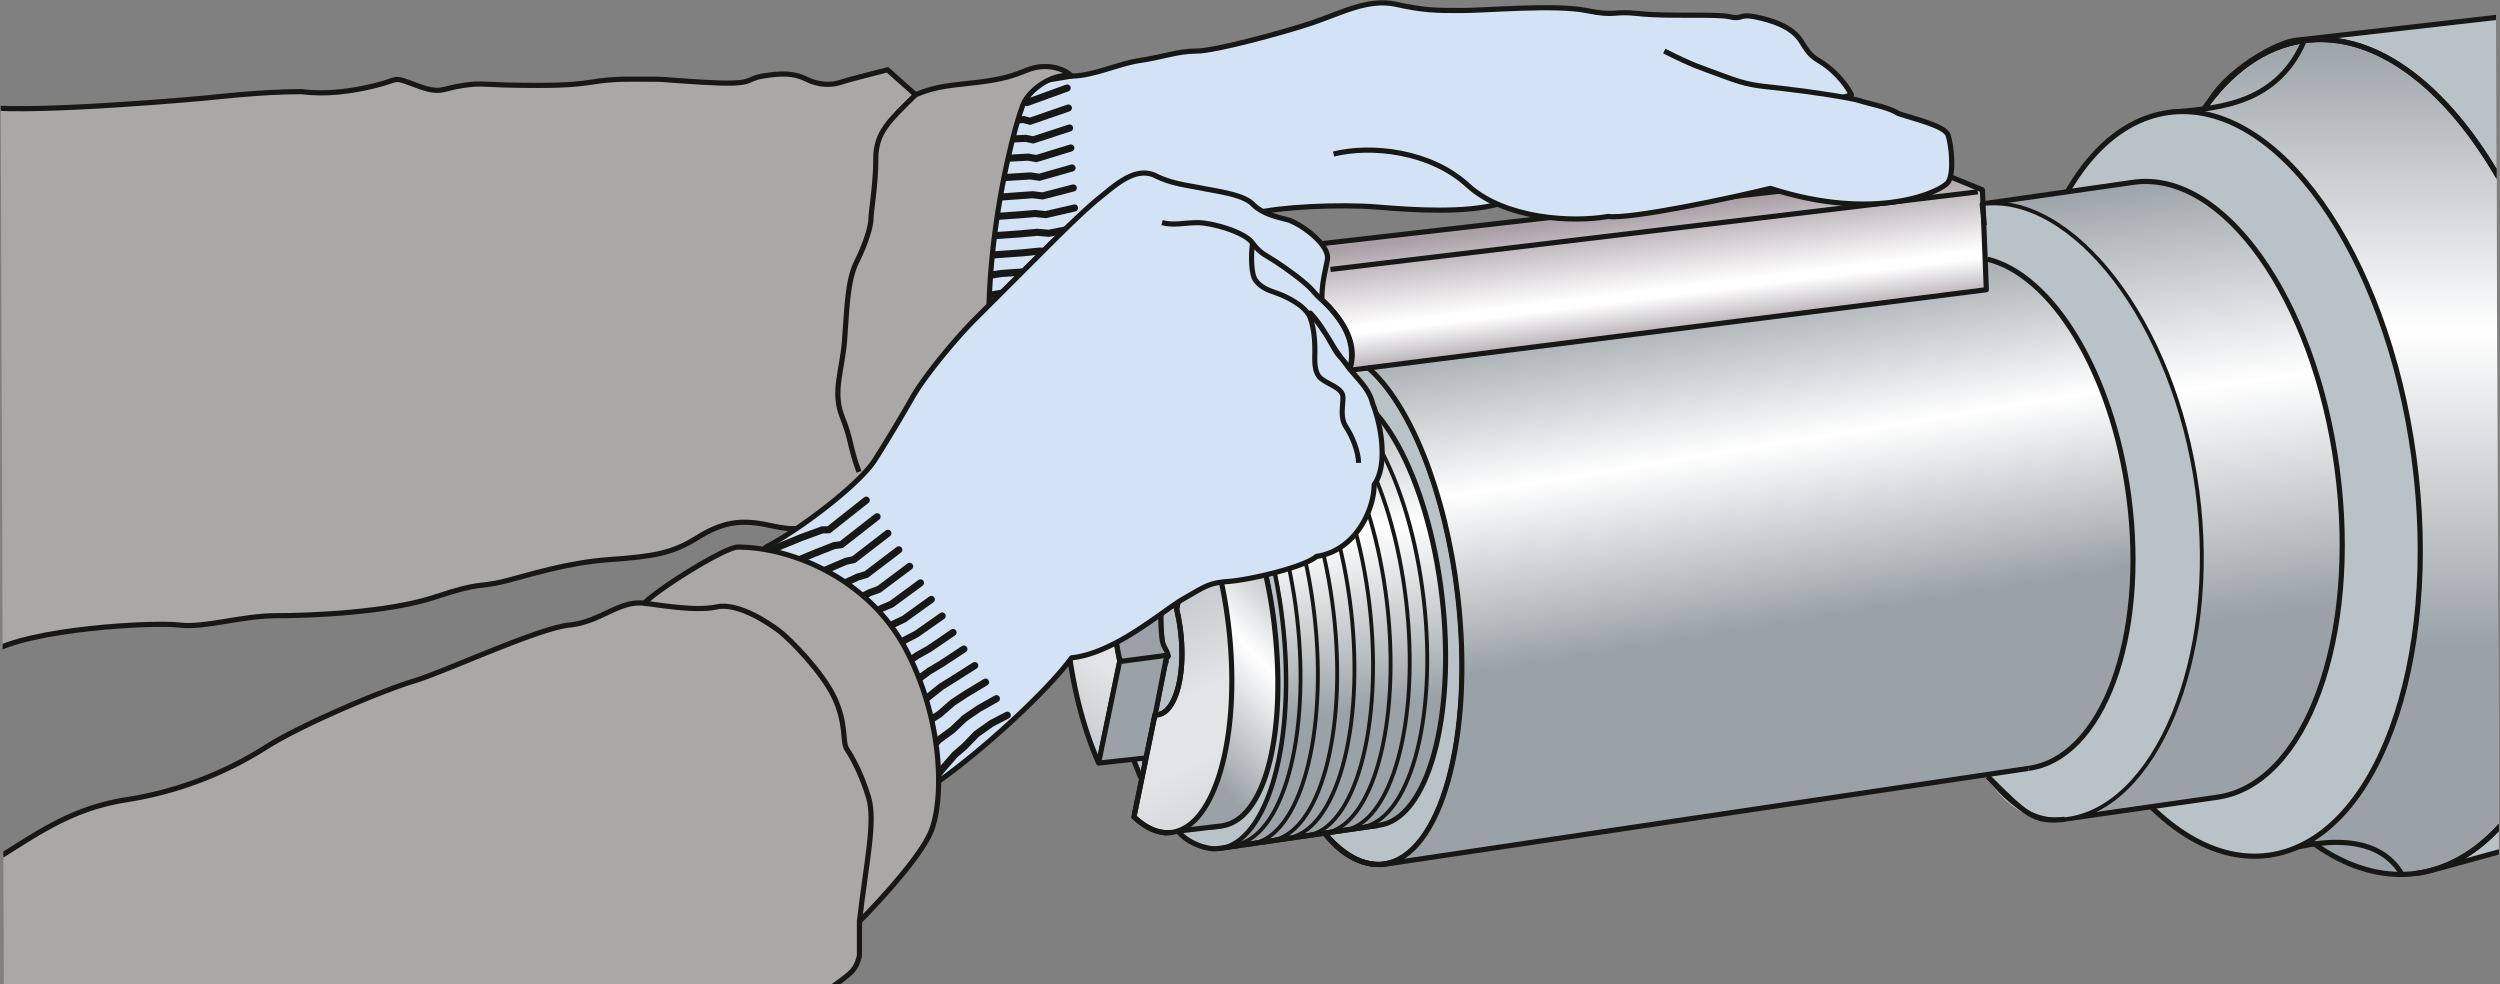 <svg xmlns="http://www.w3.org/2000/svg" viewBox="0 0 293.047 115.375"><rect x="0" y="0" width="293.047" height="115.375" fill="#808080" stroke="none"/><defs><clipPath id="a" clipPathUnits="userSpaceOnUse"><path d="M0 94.877.333 0h219.452l-.333 94.877z"/></clipPath><clipPath id="b" clipPathUnits="userSpaceOnUse"><path d="M202.653 82.984c-10.636-1.429-17.059-18.981-14.342-39.203s13.541-35.457 24.177-34.029c2.719.366 5.163 1.785 7.249 4.032l-.202 57.483c-4.299 7.298-9.872 11.809-15.492 11.809q-.695.001-1.39-.092"/></clipPath><clipPath id="d" clipPathUnits="userSpaceOnUse"><path d="M0 94.877.333 0h219.452l-.333 94.877z"/></clipPath><clipPath id="e" clipPathUnits="userSpaceOnUse"><path d="m187.685 70.529-13.466-1.927h.106c7.856 1.055 15.85-10.199 17.857-25.136 1.961-14.594-2.523-27.305-10.06-28.863l12.827 1.836c7.858 1.054 12.601 14.02 10.595 28.956-1.919 14.286-9.317 25.203-16.833 25.203q-.513 0-1.026-.069m-6.199-56.017h.102q.27.036.534.091z"/></clipPath><clipPath id="g" clipPathUnits="userSpaceOnUse"><path d="M0 94.877.333 0h219.452l-.333 94.877z"/></clipPath><clipPath id="h" clipPathUnits="userSpaceOnUse"><path d="m116.744 52.361-14.056-2.15c4.32.503 8.824-7.68 10.06-18.28 1.219-10.45-1.193-19.239-5.403-19.966l13.877 2.013c4.319.505 6.817 9.505 5.583 20.106-1.202 10.287-5.48 18.3-9.68 18.299q-.19 0-.381-.022m-9.578-40.422q.09.01.179.026z"/></clipPath><clipPath id="j" clipPathUnits="userSpaceOnUse"><path d="M0 94.877.333 0h219.452l-.333 94.877z"/></clipPath><clipPath id="k" clipPathUnits="userSpaceOnUse"><path d="m172.309 64.04-55.934-8.181c5.081.593 10.38-9.035 11.835-21.503 1.432-12.278-1.396-22.867-6.335-23.757l56.485 8.384c6.545.878 10.496 11.679 8.826 24.121-1.6 11.901-7.763 20.993-14.023 20.993q-.428 0-.854-.057m-50.667-53.476q.117.014.233.035z"/></clipPath><clipPath id="m" clipPathUnits="userSpaceOnUse"><path d="M0 94.877.333 0h219.452l-.333 94.877z"/></clipPath><clipPath id="n" clipPathUnits="userSpaceOnUse"><path d="M98.957 47.992c-3.898-.455-6.154-8.578-5.038-18.143.46-3.943 1.421-7.516 2.665-10.322l.021-.17 1.872 9.047c-.146.61-.262 1.261-.34 1.938-.449 3.849.459 7.119 2.027 7.302q.112.013.222.005l1.854 8.969c-.95.898-1.947 1.394-2.939 1.394q-.173 0-.344-.02m3.283-1.374.047-.045-.035.101zm-1.875-9.071.038.101-.017.001zm-1.888-9.143.024-.102-.005.196z"/></clipPath><clipPath id="p" clipPathUnits="userSpaceOnUse"><path d="M0 94.877.333 0h219.452l-.333 94.877z"/></clipPath><clipPath id="q" clipPathUnits="userSpaceOnUse"><path d="m105.256 42.074 1.291-8.988c.162-.652.29-1.352.375-2.082.449-3.85-.459-7.12-2.029-7.302a1.4 1.4 0 0 0-.223-.007l-.007.007-1.816-8.831-.411-1.54s3.818.456 4.92.585c3.898.455 5.82 8.105 4.704 17.671-.475 4.065-1.481 7.735-2.782 10.578z"/></clipPath><clipPath id="s" clipPathUnits="userSpaceOnUse"><path d="M0 94.877.333 0h219.452l-.333 94.877z"/></clipPath><clipPath id="t" clipPathUnits="userSpaceOnUse"><path d="m103.474 33.016-.031.07c.162-.652.29-1.352.376-2.082.45-3.85-.459-7.12-2.028-7.302a1.4 1.4 0 0 0-.224-.007l-.007.007-1.816-8.831-.021-.152c1.057-.997 2.173-1.494 3.276-1.366 3.898.456 6.152 8.578 5.037 18.142-.474 4.065-1.481 7.734-2.78 10.579z"/></clipPath><clipPath id="v" clipPathUnits="userSpaceOnUse"><path d="M0 94.877.333 0h219.452l-.333 94.877z"/></clipPath><clipPath id="w" clipPathUnits="userSpaceOnUse"><path d="M76.402 79.125h19.156V52.397H76.402Z"/></clipPath><clipPath id="x" clipPathUnits="userSpaceOnUse"><path d="M76.402 79.125h17.751v-3.35H76.402Z"/></clipPath><clipPath id="y" clipPathUnits="userSpaceOnUse"><path d="M76.6 77.367H94.26v-3.362H76.6Z"/></clipPath><clipPath id="z" clipPathUnits="userSpaceOnUse"><path d="M76.797 75.61H94.37v-3.373H76.797Z"/></clipPath><clipPath id="A" clipPathUnits="userSpaceOnUse"><path d="M76.995 73.852h17.482v-3.384H76.995Z"/></clipPath><clipPath id="B" clipPathUnits="userSpaceOnUse"><path d="M77.193 72.094h17.392V68.7H77.193Z"/></clipPath><clipPath id="C" clipPathUnits="userSpaceOnUse"><path d="M77.39 70.336h17.303v-3.405H77.39Z"/></clipPath><clipPath id="D" clipPathUnits="userSpaceOnUse"><path d="M77.588 68.578H94.8v-3.416H77.588Z"/></clipPath><clipPath id="E" clipPathUnits="userSpaceOnUse"><path d="M77.785 66.82H94.91v-3.426H77.786Z"/></clipPath><clipPath id="F" clipPathUnits="userSpaceOnUse"><path d="M77.983 65.063h17.035v-3.438H77.983Z"/></clipPath><clipPath id="G" clipPathUnits="userSpaceOnUse"><path d="M78.18 63.305h16.946v-3.509H78.18Z"/></clipPath><clipPath id="H" clipPathUnits="userSpaceOnUse"><path d="M78.378 61.548h16.856v-3.59H78.378Z"/></clipPath><clipPath id="I" clipPathUnits="userSpaceOnUse"><path d="M78.576 59.831h16.766v-3.71H78.576z"/></clipPath><clipPath id="J" clipPathUnits="userSpaceOnUse"><path d="M78.773 58.18H95.45v-3.92H78.773Z"/></clipPath><clipPath id="K" clipPathUnits="userSpaceOnUse"><path d="M78.971 56.527h16.587v-4.13H78.971Z"/></clipPath><clipPath id="L" clipPathUnits="userSpaceOnUse"><path d="m114.391 64.916.412-7.131 4.046-3.772 55.823 7.063-.344 8.778-3.703 1.509z"/></clipPath><clipPath id="N" clipPathUnits="userSpaceOnUse"><path d="M0 94.877.333 0h219.452l-.333 94.877z"/></clipPath><clipPath id="O" clipPathUnits="userSpaceOnUse"><path d="M58.669 42.882h30.22v-32.72h-30.22Z"/></clipPath><clipPath id="P" clipPathUnits="userSpaceOnUse"><path d="M58.669 42.882h17.815v-9.568H58.67Z"/></clipPath><clipPath id="Q" clipPathUnits="userSpaceOnUse"><path d="M59.99 41.427h17.449v-9.894h-17.45Z"/></clipPath><clipPath id="R" clipPathUnits="userSpaceOnUse"><path d="M61.31 39.973h17.083v-10.22H61.31Z"/></clipPath><clipPath id="S" clipPathUnits="userSpaceOnUse"><path d="M62.63 38.518h16.717V27.971H62.63z"/></clipPath><clipPath id="T" clipPathUnits="userSpaceOnUse"><path d="M63.95 37.064h16.351V26.19h-16.35Z"/></clipPath><clipPath id="U" clipPathUnits="userSpaceOnUse"><path d="M65.27 35.61h15.985v-11.2H65.271Z"/></clipPath><clipPath id="V" clipPathUnits="userSpaceOnUse"><path d="M66.59 34.155h15.62V22.628H66.59Z"/></clipPath><clipPath id="W" clipPathUnits="userSpaceOnUse"><path d="M67.911 32.7h15.252V20.847H67.911Z"/></clipPath><clipPath id="X" clipPathUnits="userSpaceOnUse"><path d="M69.232 31.246h14.886v-12.18H69.232z"/></clipPath><clipPath id="Y" clipPathUnits="userSpaceOnUse"><path d="M70.552 29.791h14.52V17.285h-14.52Z"/></clipPath><clipPath id="Z" clipPathUnits="userSpaceOnUse"><path d="M71.872 28.337h14.154V15.505H71.872Z"/></clipPath><clipPath id="aa" clipPathUnits="userSpaceOnUse"><path d="M73.193 26.882H86.98V13.724H73.193Z"/></clipPath><clipPath id="ab" clipPathUnits="userSpaceOnUse"><path d="M74.513 25.428h13.421V11.942h-13.42Z"/></clipPath><clipPath id="ac" clipPathUnits="userSpaceOnUse"><path d="M75.833 23.973h13.055V10.162H75.833Z"/></clipPath><linearGradient id="c" x1="0" x2="1" y1="0" y2="0" gradientTransform="scale(73.416 -73.416)rotate(90 1.98 .848)" gradientUnits="userSpaceOnUse" spreadMethod="pad"><stop offset="0" style="stop-opacity:1;stop-color:#9aa2a7"/><stop offset=".35" style="stop-opacity:1;stop-color:#fff"/><stop offset=".726" style="stop-opacity:1;stop-color:#9aa2a7"/><stop offset="1" style="stop-opacity:1;stop-color:#9aa2a7"/></linearGradient><linearGradient id="f" x1="0" x2="1" y1="0" y2="0" gradientTransform="scale(54.248 -54.248)rotate(82.167 2.48 1.333)" gradientUnits="userSpaceOnUse" spreadMethod="pad"><stop offset="0" style="stop-opacity:1;stop-color:#9aa2a7"/><stop offset=".35" style="stop-opacity:1;stop-color:#fff"/><stop offset=".726" style="stop-opacity:1;stop-color:#9aa2a7"/><stop offset="1" style="stop-opacity:1;stop-color:#9aa2a7"/></linearGradient><linearGradient id="i" x1="0" x2="1" y1="0" y2="0" gradientTransform="scale(41.159 -41.159)rotate(80.66 2.122 .958)" gradientUnits="userSpaceOnUse" spreadMethod="pad"><stop offset="0" style="stop-opacity:1;stop-color:#9aa2a7"/><stop offset=".35" style="stop-opacity:1;stop-color:#fff"/><stop offset=".726" style="stop-opacity:1;stop-color:#9aa2a7"/><stop offset="1" style="stop-opacity:1;stop-color:#9aa2a7"/></linearGradient><linearGradient id="l" x1="0" x2="1" y1="0" y2="0" gradientTransform="scale(41.7 -41.7)rotate(80.663 2.647 1.369)" gradientUnits="userSpaceOnUse" spreadMethod="pad"><stop offset="0" style="stop-opacity:1;stop-color:#9aa2a7"/><stop offset=".35" style="stop-opacity:1;stop-color:#fff"/><stop offset=".726" style="stop-opacity:1;stop-color:#9aa2a7"/><stop offset="1" style="stop-opacity:1;stop-color:#9aa2a7"/></linearGradient><linearGradient id="o" x1="0" x2="1" y1="0" y2="0" gradientTransform="scale(18.258 -18.258)rotate(-56.67 1.253 -5.283)" gradientUnits="userSpaceOnUse" spreadMethod="pad"><stop offset="0" style="stop-opacity:1;stop-color:#c7cdd1"/><stop offset=".345" style="stop-opacity:1;stop-color:#e2e5e7"/><stop offset=".352" style="stop-opacity:1;stop-color:#e2e5e7"/><stop offset=".513" style="stop-opacity:1;stop-color:#e2e5e7"/><stop offset=".748" style="stop-opacity:1;stop-color:#c7cdd1"/><stop offset=".811" style="stop-opacity:1;stop-color:#c7cdd1"/><stop offset=".849" style="stop-opacity:1;stop-color:#c7cdd1"/><stop offset="1" style="stop-opacity:1;stop-color:#c7cdd1"/></linearGradient><linearGradient id="r" x1="0" x2="1" y1="0" y2="0" gradientTransform="scale(-27.182 27.182)rotate(-44.13 -.46 5.94)" gradientUnits="userSpaceOnUse" spreadMethod="pad"><stop offset="0" style="stop-opacity:1;stop-color:#9aa2a7"/><stop offset=".35" style="stop-opacity:1;stop-color:#fff"/><stop offset=".726" style="stop-opacity:1;stop-color:#9aa2a7"/><stop offset="1" style="stop-opacity:1;stop-color:#9aa2a7"/></linearGradient><linearGradient id="u" x1="0" x2="1" y1="0" y2="0" gradientTransform="scale(-31.488 31.488)rotate(64.558 -2.026 -2.625)" gradientUnits="userSpaceOnUse" spreadMethod="pad"><stop offset="0" style="stop-opacity:1;stop-color:#c7cdd1"/><stop offset=".345" style="stop-opacity:1;stop-color:#e2e5e7"/><stop offset=".352" style="stop-opacity:1;stop-color:#e2e5e7"/><stop offset=".513" style="stop-opacity:1;stop-color:#e2e5e7"/><stop offset=".748" style="stop-opacity:1;stop-color:#c7cdd1"/><stop offset=".811" style="stop-opacity:1;stop-color:#c7cdd1"/><stop offset=".849" style="stop-opacity:1;stop-color:#c7cdd1"/><stop offset="1" style="stop-opacity:1;stop-color:#c7cdd1"/></linearGradient><linearGradient id="M" x1="0" x2="1" y1="0" y2="0" gradientTransform="scale(-13.186 13.186)rotate(83 -7.942 -4.087)" gradientUnits="userSpaceOnUse" spreadMethod="pad"><stop offset="0" style="stop-opacity:1;stop-color:#a9a0a7"/><stop offset=".283" style="stop-opacity:1;stop-color:#fff"/><stop offset=".335" style="stop-opacity:1;stop-color:#fff"/><stop offset=".859" style="stop-opacity:1;stop-color:#a9a0a7"/><stop offset="1" style="stop-opacity:1;stop-color:#a9a0a7"/></linearGradient></defs><g clip-path="url(#a)" transform="matrix(1.333 0 0 -1.333 0 115.375)"><path d="m0 0-19.203-2.194c-2.011-.366-6.949-3.292-7.864-6.401L-6.401-74.98l14.63 4.024z" style="fill:#b9c2c6;fill-opacity:1;fill-rule:nonzero;stroke:none" transform="translate(220.916 85.184)"/><path d="m0 0-19.203-2.194c-2.011-.366-6.949-3.292-7.864-6.401L-6.401-74.98l14.63 4.024z" style="fill:none;stroke:#171715;stroke-width:.454;stroke-linecap:butt;stroke-linejoin:round;stroke-miterlimit:4;stroke-dasharray:none;stroke-opacity:1" transform="translate(220.916 85.184)"/></g><g clip-path="url(#b)" transform="matrix(1.333 0 0 -1.333 0 115.375)"><path d="M202.653 82.984c-10.636-1.429-17.059-18.981-14.342-39.203s13.541-35.457 24.177-34.029c2.719.366 5.163 1.785 7.249 4.032l-.202 57.483c-4.299 7.298-9.872 11.809-15.492 11.809q-.695.001-1.39-.092" style="fill:url(#c);stroke:none"/></g><g clip-path="url(#d)" transform="matrix(1.333 0 0 -1.333 0 115.375)"><path d="M0 0c10.637 1.429 17.059 18.98 14.342 39.202C11.627 59.423.802 74.66-9.835 73.23c-10.637-1.427-17.059-18.979-14.342-39.201S-10.637-1.429 0 0Z" style="fill:none;stroke:#171715;stroke-width:.454;stroke-linecap:butt;stroke-linejoin:miter;stroke-miterlimit:4;stroke-dasharray:none;stroke-opacity:1" transform="translate(212.488 9.753)"/><path d="M0 0c-2.011 3.475-6.809 3.367-11.738 1.686l-8.773 65.316c3.643.373 9.313.373 11.871 6.225" style="fill:none;stroke:#171715;stroke-width:.454;stroke-linecap:butt;stroke-linejoin:round;stroke-miterlimit:4;stroke-dasharray:none;stroke-opacity:1" transform="translate(211.223 9.657)"/><path d="M0 0c9.486 1.275 15.214 16.93 12.791 34.965S.715 66.59-8.772 65.316s-15.213-16.929-12.792-34.965C-19.142 12.316-9.487-1.273 0 0" style="fill:#b9c2c6;fill-opacity:1;fill-rule:nonzero;stroke:none" transform="translate(199.484 11.344)"/><path d="M0 0c9.486 1.275 15.214 16.93 12.791 34.965S.715 66.59-8.772 65.316s-15.213-16.929-12.792-34.965C-19.142 12.316-9.487-1.273 0 0Z" style="fill:none;stroke:#171715;stroke-width:.454;stroke-linecap:butt;stroke-linejoin:round;stroke-miterlimit:4;stroke-dasharray:none;stroke-opacity:1" transform="translate(199.484 11.344)"/></g><g clip-path="url(#e)" transform="matrix(1.333 0 0 -1.333 0 115.375)"><path d="m187.685 70.529-13.466-1.927h.106c7.856 1.055 15.85-10.199 17.857-25.136 1.961-14.594-2.523-27.305-10.06-28.863l12.827 1.836c7.858 1.054 12.601 14.02 10.595 28.956-1.919 14.286-9.317 25.203-16.833 25.203q-.513 0-1.026-.069m-6.199-56.017h.102q.27.036.534.091z" style="fill:url(#f);stroke:none"/></g><g clip-path="url(#g)" transform="matrix(1.333 0 0 -1.333 0 115.375)"><path d="M0 0c5.081.593 10.38-9.035 11.835-21.504 1.454-12.469-1.485-23.057-6.567-23.651-1.71-.199-3.445.758-5.049 2.593l4.628.933c4.319.503 6.817 9.503 5.583 20.103C9.192-10.927 4.689-2.743.369-3.247Z" style="fill:#b9c2c6;fill-opacity:1;fill-rule:nonzero;stroke:none" transform="translate(116.375 55.719)"/><path d="M0 0c5.082.594 8.021 11.182 6.567 23.65C5.112 36.12-.187 45.748-5.268 45.155s-8.021-11.182-6.567-23.651S-5.081-.594 0 0" style="fill:#b9c2c6;fill-opacity:1;fill-rule:nonzero;stroke:none" transform="translate(121.643 10.564)"/><path d="M0 0c5.082.594 8.021 11.182 6.567 23.65C5.112 36.12-.187 45.748-5.268 45.155s-8.021-11.182-6.567-23.651S-5.081-.594 0 0Z" style="fill:none;stroke:#171715;stroke-width:.448;stroke-linecap:butt;stroke-linejoin:round;stroke-miterlimit:4;stroke-dasharray:none;stroke-opacity:1" transform="translate(121.643 10.564)"/></g><g clip-path="url(#h)" transform="matrix(1.333 0 0 -1.333 0 115.375)"><path d="m116.744 52.361-14.056-2.15c4.32.503 8.824-7.68 10.06-18.28 1.219-10.45-1.193-19.239-5.403-19.966l13.877 2.013c4.319.505 6.817 9.505 5.583 20.106-1.202 10.287-5.48 18.3-9.68 18.299q-.19 0-.381-.022m-9.578-40.422q.09.01.179.026z" style="fill:url(#i);stroke:none"/></g><g clip-path="url(#j)" transform="matrix(1.333 0 0 -1.333 0 115.375)"><path d="M0 0c4.319.504 8.823-7.68 10.061-18.277 1.234-10.601-1.264-19.601-5.583-20.106l-14.056-2.039c4.319.504 6.818 9.394 5.582 19.992-1.236 10.6-5.74 18.783-10.06 18.28z" style="fill:none;stroke:#171715;stroke-width:.448;stroke-linecap:butt;stroke-linejoin:round;stroke-miterlimit:4;stroke-dasharray:none;stroke-opacity:1" transform="translate(116.744 52.361)"/><path d="m0 0 13.466 1.927c7.855 1.055 15.851-10.198 17.856-25.134 2.007-14.936-2.735-27.902-10.592-28.956L7.265-54.09" style="fill:none;stroke:#171715;stroke-width:.454;stroke-linecap:butt;stroke-linejoin:round;stroke-miterlimit:4;stroke-dasharray:none;stroke-opacity:1" transform="translate(174.186 68.602)"/><path d="M0 0c7.856 1.055 13.673 13.981 11.667 28.917S.593 55.146-7.265 54.09c-7.856-1.054-7.364-13.189-5.358-28.125S-7.856-1.055 0 0" style="fill:#b9c2c6;fill-opacity:1;fill-rule:nonzero;stroke:none" transform="translate(181.554 14.511)"/></g><g clip-path="url(#k)" transform="matrix(1.333 0 0 -1.333 0 115.375)"><path d="m172.309 64.04-55.934-8.181c5.081.593 10.38-9.035 11.835-21.503 1.432-12.278-1.396-22.867-6.335-23.757l56.485 8.384c6.545.878 10.496 11.679 8.826 24.121-1.6 11.901-7.763 20.993-14.023 20.993q-.428 0-.854-.057m-50.667-53.476q.117.014.233.035z" style="fill:url(#l);stroke:none"/></g><g clip-path="url(#m)" transform="matrix(1.333 0 0 -1.333 0 115.375)"><path d="M0 0c4.319.504 6.818 9.504 5.581 20.104-1.235 10.598-5.74 18.781-10.06 18.278" style="fill:none;stroke:#171715;stroke-width:.34;stroke-linecap:butt;stroke-linejoin:round;stroke-miterlimit:4;stroke-dasharray:none;stroke-opacity:1" transform="translate(119.61 13.781)"/><path d="M0 0c4.319.502 6.819 9.605 5.583 20.203C4.346 30.802-.158 38.986-4.477 38.482" style="fill:none;stroke:#171715;stroke-width:.34;stroke-linecap:butt;stroke-linejoin:round;stroke-miterlimit:4;stroke-dasharray:none;stroke-opacity:1" transform="translate(118.066 13.51)"/><path d="M0 0c4.319.506 6.819 9.642 5.582 20.24-1.236 10.599-5.74 18.782-10.06 18.279" style="fill:none;stroke:#171715;stroke-width:.34;stroke-linecap:butt;stroke-linejoin:round;stroke-miterlimit:4;stroke-dasharray:none;stroke-opacity:1" transform="translate(116.387 13.267)"/><path d="M0 0c4.319.504 6.818 9.692 5.583 20.291C4.346 30.89-.158 39.073-4.478 38.569" style="fill:none;stroke:#171715;stroke-width:.34;stroke-linecap:butt;stroke-linejoin:round;stroke-miterlimit:4;stroke-dasharray:none;stroke-opacity:1" transform="translate(114.844 13.062)"/><path d="M0 0c4.319.504 6.9 9.524 5.663 20.123S-.077 38.905-4.396 38.401" style="fill:none;stroke:#171715;stroke-width:.34;stroke-linecap:butt;stroke-linejoin:round;stroke-miterlimit:4;stroke-dasharray:none;stroke-opacity:1" transform="translate(113.134 12.836)"/><path d="M0 0c4.318.504 6.818 9.461 5.581 20.059C4.346 30.658-.159 38.84-4.479 38.337" style="fill:none;stroke:#171715;stroke-width:.34;stroke-linecap:butt;stroke-linejoin:round;stroke-miterlimit:4;stroke-dasharray:none;stroke-opacity:1" transform="translate(111.69 12.617)"/><path d="M0 0c4.318.503 6.818 9.606 5.582 20.203-1.237 10.6-5.741 18.783-10.061 18.28" style="fill:none;stroke:#171715;stroke-width:.34;stroke-linecap:butt;stroke-linejoin:round;stroke-miterlimit:4;stroke-dasharray:none;stroke-opacity:1" transform="translate(109.992 12.344)"/><path d="M0 0c4.32.504 6.819 9.505 5.582 20.104C4.346 30.703-.159 38.886-4.478 38.383" style="fill:none;stroke:#171715;stroke-width:.34;stroke-linecap:butt;stroke-linejoin:round;stroke-miterlimit:4;stroke-dasharray:none;stroke-opacity:1" transform="translate(108.466 12.238)"/><path d="M0 0c4.319.504 6.818 9.504 5.582 20.103C4.346 30.701-.158 38.886-4.477 38.382c-4.32-.503-6.819-9.505-5.583-20.105C-8.823 7.681-4.319-.504 0 0" style="fill:#b9c2c6;fill-opacity:1;fill-rule:nonzero;stroke:none" transform="translate(107.166 11.94)"/><path d="M0 0c4.319.504 6.818 9.504 5.582 20.103C4.346 30.701-.158 38.886-4.477 38.382c-4.32-.503-6.819-9.505-5.583-20.105C-8.823 7.681-4.319-.504 0 0Z" style="fill:none;stroke:#171715;stroke-width:.34;stroke-linecap:butt;stroke-linejoin:round;stroke-miterlimit:4;stroke-dasharray:none;stroke-opacity:1" transform="translate(107.166 11.94)"/><path d="M0 0c3.887.454 6.137 8.554 5.023 18.093C3.911 27.632-.144 34.997-4.03 34.544c-3.887-.454-6.137-8.555-5.024-18.094C-7.941 6.912-3.889-.454 0 0Z" style="fill:none;stroke:#171715;stroke-width:.454;stroke-linecap:butt;stroke-linejoin:round;stroke-miterlimit:4;stroke-dasharray:none;stroke-opacity:1" transform="translate(106.942 13.858)"/><path d="m0 0 1.889 9.141.006-.2a17 17 0 0 0-.366 2.041c-.448 3.852.595 7.586 2.164 7.77q.12.013.239.004l-.037-.102 1.751 8.661" style="fill:none;stroke:#171715;stroke-width:.454;stroke-linecap:butt;stroke-linejoin:round;stroke-miterlimit:4;stroke-dasharray:none;stroke-opacity:1" transform="translate(100.652 19.392)"/></g><g clip-path="url(#n)" transform="matrix(1.333 0 0 -1.333 0 115.375)"><path d="M98.957 47.992c-3.898-.455-6.154-8.578-5.038-18.143.46-3.943 1.421-7.516 2.665-10.322l.021-.17 1.872 9.047c-.146.61-.262 1.261-.34 1.938-.449 3.849.459 7.119 2.027 7.302q.112.013.222.005l1.854 8.969c-.95.898-1.947 1.394-2.939 1.394q-.173 0-.344-.02m3.283-1.374.047-.045-.035.101zm-1.875-9.071.038.101-.017.001zm-1.888-9.143.024-.102-.005.196z" style="fill:url(#o);stroke:none"/></g><g clip-path="url(#p)" transform="matrix(1.333 0 0 -1.333 0 115.375)"><path d="M0 0c-1.244 2.807-2.205 6.379-2.665 10.322-1.116 9.565 1.14 17.688 5.038 18.142 1.12.132 2.256-.386 3.33-1.418l-.035.101-1.887-9.127.038.101a1.3 1.3 0 0 1-.239-.004c-1.568-.183-2.476-3.453-2.027-7.303.083-.714.207-1.4.364-2.039l-.005.196L.021-.17" style="fill:none;stroke:#171715;stroke-width:.454;stroke-linecap:butt;stroke-linejoin:round;stroke-miterlimit:4;stroke-dasharray:none;stroke-opacity:1" transform="translate(96.584 19.527)"/><path d="m0 0 4.046.034-1.714-8.56a1.4 1.4 0 0 1-.238-.004C.524-8.713-.519-12.54-.07-16.391c.084-.716.405-.876.563-1.516l-.204-.236-1.69-8.708-4.245-.466 1.89 9.141.005-.198a17 17 0 0 0-.364 2.041c-.449 3.85.459 7.12 2.027 7.303q.12.013.239.003l-.038-.1zl.035-.101" style="fill:#9aa2a7;fill-opacity:1;fill-rule:nonzero;stroke:none" transform="translate(102.252 46.766)"/><path d="m0 0 4.046.034-1.714-8.56a1.4 1.4 0 0 1-.238-.004C.524-8.713-.519-12.54-.07-16.391c.084-.716.405-.876.563-1.516l-.204-.236-1.69-8.708-4.245-.466 1.89 9.141.005-.198a17 17 0 0 0-.364 2.041c-.449 3.85.459 7.12 2.027 7.303q.12.013.239.003l-.038-.1L0 0l.035-.101" style="fill:none;stroke:#171715;stroke-width:.448;stroke-linecap:butt;stroke-linejoin:round;stroke-miterlimit:4;stroke-dasharray:none;stroke-opacity:1" transform="translate(102.252 46.766)"/></g><g clip-path="url(#q)" transform="matrix(1.333 0 0 -1.333 0 115.375)"><path d="m105.256 42.074 1.291-8.988c.162-.652.29-1.352.375-2.082.449-3.85-.459-7.12-2.029-7.302a1.4 1.4 0 0 0-.223-.007l-.007.007-1.816-8.831-.411-1.54s3.818.456 4.92.585c3.898.455 5.82 8.105 4.704 17.671-.475 4.065-1.481 7.735-2.782 10.578z" style="fill:url(#r);stroke:none"/></g><g clip-path="url(#s)" transform="matrix(1.333 0 0 -1.333 0 115.375)"><path d="m0 0-4.023-.091 1.292-8.988c.162-.651.29-1.352.375-2.082.449-3.85-.459-7.119-2.029-7.302a1.3 1.3 0 0 0-.223-.007l-.007.007-1.817-8.831-.41-1.54s3.818.456 4.919.585c3.899.455 5.82 8.106 4.704 17.672C2.307-6.513 1.3-2.843 0 0Z" style="fill:none;stroke:#171715;stroke-width:.454;stroke-linecap:butt;stroke-linejoin:round;stroke-miterlimit:4;stroke-dasharray:none;stroke-opacity:1" transform="translate(109.278 42.165)"/></g><g clip-path="url(#t)" transform="matrix(1.333 0 0 -1.333 0 115.375)"><path d="m103.474 33.016-.031.07c.162-.652.29-1.352.376-2.082.45-3.85-.459-7.12-2.028-7.302a1.4 1.4 0 0 0-.224-.007l-.007.007-1.816-8.831-.021-.152c1.057-.997 2.173-1.494 3.276-1.366 3.898.456 6.152 8.578 5.037 18.142-.474 4.065-1.481 7.734-2.78 10.579z" style="fill:url(#u);stroke:none"/></g><g clip-path="url(#v)" transform="matrix(1.333 0 0 -1.333 0 115.375)"><path d="m0 0-1.782-9.059-.03.071c.162-.652.29-1.352.375-2.082.45-3.85-.459-7.119-2.028-7.302a1.3 1.3 0 0 0-.224-.007l-.007.007-1.816-8.831-.021-.152c1.058-.997 2.174-1.495 3.276-1.366 3.898.455 6.153 8.578 5.037 18.142C2.306-6.514 1.3-2.845 0 0Z" style="fill:none;stroke:#171715;stroke-width:.448;stroke-linecap:butt;stroke-linejoin:round;stroke-miterlimit:4;stroke-dasharray:none;stroke-opacity:1" transform="translate(105.256 42.074)"/><path d="m0 0-1.782-9.058-.03.07c.162-.652.29-1.352.375-2.081.45-3.85-.459-7.119-2.028-7.304a1.3 1.3 0 0 0-.224-.004l-.007.006-1.816-8.832-.021-.151c1.058-.998 2.174-1.496 3.276-1.367" style="fill:none;stroke:#171715;stroke-width:.454;stroke-linecap:butt;stroke-linejoin:round;stroke-miterlimit:4;stroke-dasharray:none;stroke-opacity:1" transform="translate(105.256 42.064)"/><path d="m0 0 4.181.501" style="fill:none;stroke:#171715;stroke-width:.454;stroke-linecap:butt;stroke-linejoin:round;stroke-miterlimit:4;stroke-dasharray:none;stroke-opacity:1" transform="translate(100.403 37.739)"/><path d="m0 0 4.014.538" style="fill:none;stroke:#171715;stroke-width:.454;stroke-linecap:butt;stroke-linejoin:round;stroke-miterlimit:4;stroke-dasharray:none;stroke-opacity:1" transform="translate(98.603 28.396)"/><path d="M0 0c-1.189.641-2.286 1.737-2.835 2.286" style="fill:none;stroke:#171715;stroke-width:.454;stroke-linecap:butt;stroke-linejoin:round;stroke-miterlimit:4;stroke-dasharray:none;stroke-opacity:1" transform="translate(155.676 69.992)"/><path d="M0 0c1.921 0 4.115 1.098 6.035 1.372 1.921.275 3.292.823 4.938.823s7.68 1.646 10.149 2.469c2.47.823 4.939 2.195 7.407 1.646s3.566-.548 5.76-.548 8.231.548 10.974 0c2.742-.549 2.194 0 4.663-.275 2.469-.274 6.858 0 7.955-.274 1.098-.275.823.274 2.195 0 1.371-.275 3.291-.823 4.113-2.195.824-1.371 1.099-1.371 1.921-1.92.824-.548 1.921-1.646 2.47-2.743l-30.998-9.601c-3.018-.823-7.406-.549-10.698-.275-3.292.275-8.779 0-10.698-.548-1.921-.549-23.318-20.299-23.318-20.299C-9.326-16.733-7.954-2.193-4.937-.822z" style="fill:#d3e2f5;fill-opacity:1;fill-rule:nonzero;stroke:none" transform="translate(94.228 79.866)"/><path d="M0 0c1.921 0 4.115 1.098 6.035 1.372 1.921.275 3.292.823 4.938.823s7.68 1.646 10.149 2.469c2.47.823 4.939 2.195 7.407 1.646s3.566-.548 5.76-.548 8.231.548 10.974 0c2.742-.549 2.194 0 4.663-.275 2.469-.274 6.858 0 7.955-.274 1.098-.275.823.274 2.195 0 1.371-.275 3.291-.823 4.113-2.195.824-1.371 1.099-1.371 1.921-1.92.824-.548 1.921-1.646 2.47-2.743l-30.998-9.601c-3.018-.823-7.406-.549-10.698-.275-3.292.275-8.779 0-10.698-.548-1.921-.549-23.318-20.299-23.318-20.299C-9.326-16.733-7.954-2.193-4.937-.822z" style="fill:none;stroke:#171715;stroke-width:.454;stroke-linecap:butt;stroke-linejoin:round;stroke-miterlimit:4;stroke-dasharray:none;stroke-opacity:1" transform="translate(94.228 79.866)"/><g clip-path="url(#w)"><g clip-path="url(#x)"><path d="m0 0-3.53-1.278-.5.155-1.727-.048-4.544-.308-1.617-.047-1.066-.143-.758-.094-1.101-.025-.715-.07-.604-.068-.512-.243-.453-.558" style="fill:none;stroke:#171715;stroke-width:.624;stroke-linecap:round;stroke-linejoin:miter;stroke-miterlimit:4;stroke-dasharray:none;stroke-opacity:1" transform="translate(93.841 78.813)"/></g><g clip-path="url(#y)"><path d="m0 0-3.365-1.162-.572.145-1.695-.061-4.276-.292-1.612-.069-1.123-.169-.838-.123-1.155-.06-.741-.119-.638-.118-.536-.22-.487-.49" style="fill:none;stroke:#171715;stroke-width:.624;stroke-linecap:round;stroke-linejoin:miter;stroke-miterlimit:4;stroke-dasharray:none;stroke-opacity:1" transform="translate(93.95 77.055)"/></g><g clip-path="url(#z)"><path d="m0 0-3.2-1.047-.644.136-1.663-.075-4.008-.274-1.608-.092-1.179-.195-.918-.152-1.209-.095-.766-.168-.673-.167-.559-.199-.521-.421" style="fill:none;stroke:#171715;stroke-width:.624;stroke-linecap:round;stroke-linejoin:miter;stroke-miterlimit:4;stroke-dasharray:none;stroke-opacity:1" transform="translate(94.057 75.297)"/></g><g clip-path="url(#A)"><path d="m0 0-3.034-.932-.717.126-1.63-.087-3.74-.257-1.604-.115-1.235-.221-1-.182-1.262-.129-.792-.218-.707-.216-.582-.176-.556-.353" style="fill:none;stroke:#171715;stroke-width:.624;stroke-linecap:round;stroke-linejoin:miter;stroke-miterlimit:4;stroke-dasharray:none;stroke-opacity:1" transform="translate(94.165 73.54)"/></g><g clip-path="url(#B)"><path d="m0 0-2.869-.817-.788.117-1.599-.1-3.472-.24-1.599-.138-1.292-.246-1.08-.212-1.317-.164-.817-.267-.741-.266-.605-.154-.59-.284" style="fill:none;stroke:#171715;stroke-width:.624;stroke-linecap:round;stroke-linejoin:miter;stroke-miterlimit:4;stroke-dasharray:none;stroke-opacity:1" transform="translate(94.273 71.782)"/></g><g clip-path="url(#C)"><path d="m0 0-2.704-.701-.86.107-1.567-.113-3.204-.223-1.594-.161-1.349-.272-1.16-.241-1.371-.199-.843-.316-.775-.315-.628-.132-.625-.216" style="fill:none;stroke:#171715;stroke-width:.624;stroke-linecap:round;stroke-linejoin:miter;stroke-miterlimit:4;stroke-dasharray:none;stroke-opacity:1" transform="translate(94.382 70.024)"/></g><g clip-path="url(#D)"><path d="m0 0-2.538-.586-.933.098-1.535-.126-2.936-.206-1.589-.184-1.406-.298-1.241-.27-1.424-.234-.869-.365-.809-.365-.651-.11-.659-.146" style="fill:none;stroke:#171715;stroke-width:.624;stroke-linecap:round;stroke-linejoin:miter;stroke-miterlimit:4;stroke-dasharray:none;stroke-opacity:1" transform="translate(94.49 68.266)"/></g><g clip-path="url(#E)"><path d="m0 0-2.373-.471-1.005.088-1.502-.138-2.669-.189-1.584-.207-1.463-.324-1.321-.299-1.478-.269-.895-.415-.843-.414-.675-.088-.693-.077" style="fill:none;stroke:#171715;stroke-width:.624;stroke-linecap:round;stroke-linejoin:miter;stroke-miterlimit:4;stroke-dasharray:none;stroke-opacity:1" transform="translate(94.598 66.509)"/></g><g clip-path="url(#F)"><path d="m0 0-2.207-.356-1.078.079-1.47-.151L-7.156-.6l-1.579-.23-1.52-.349-1.401-.33-1.533-.303-.919-.464-.878-.464-.698-.065-.727-.009" style="fill:none;stroke:#171715;stroke-width:.624;stroke-linecap:round;stroke-linejoin:miter;stroke-miterlimit:4;stroke-dasharray:none;stroke-opacity:1" transform="translate(94.706 64.751)"/></g><g clip-path="url(#G)"><path d="m0 0-2.042-.24-1.15.069-1.438-.164-2.132-.155-1.575-.253-1.576-.375-1.482-.359-1.587-.338-.945-.513-.912-.513-.721-.044-.761.06" style="fill:none;stroke:#171715;stroke-width:.624;stroke-linecap:round;stroke-linejoin:miter;stroke-miterlimit:4;stroke-dasharray:none;stroke-opacity:1" transform="translate(94.814 62.993)"/></g><g clip-path="url(#H)"><path d="m0 0-1.877-.125-1.222.06-1.405-.177-1.865-.138-1.57-.277-1.633-.4-1.563-.388-1.64-.373-.971-.562-.946-.563-.744-.021-.796.128" style="fill:none;stroke:#171715;stroke-width:.624;stroke-linecap:round;stroke-linejoin:miter;stroke-miterlimit:4;stroke-dasharray:none;stroke-opacity:1" transform="translate(94.922 61.236)"/></g><g clip-path="url(#I)"><path d="m0 0-1.711-.01-1.295.051-1.373-.191-1.597-.12-1.565-.3-1.69-.426-1.643-.417-1.694-.408-.997-.612-.98-.612-.767.001-.83.197" style="fill:none;stroke:#171715;stroke-width:.624;stroke-linecap:round;stroke-linejoin:miter;stroke-miterlimit:4;stroke-dasharray:none;stroke-opacity:1" transform="translate(95.03 59.478)"/></g><g clip-path="url(#J)"><path d="m0 0-1.546.105-1.367.041-1.341-.203-1.329-.103-1.56-.323-1.747-.451-1.723-.448-1.748-.442-1.023-.661-1.014-.661-.79.023-.865.265" style="fill:none;stroke:#171715;stroke-width:.624;stroke-linecap:round;stroke-linejoin:miter;stroke-miterlimit:4;stroke-dasharray:none;stroke-opacity:1" transform="translate(95.138 57.72)"/></g><g clip-path="url(#K)"><path d="m0 0-1.381.221-1.439.031-1.308-.216L-5.19-.05l-1.556-.346-1.803-.477-1.803-.477-1.803-.477-1.048-.71-1.048-.711-.814.045-.898.334" style="fill:none;stroke:#171715;stroke-width:.624;stroke-linecap:round;stroke-linejoin:miter;stroke-miterlimit:4;stroke-dasharray:none;stroke-opacity:1" transform="translate(95.246 55.962)"/></g></g><path d="M0 0c3.564 2.193 14.539 2.743 16.732 2.469 2.195-.276 5.486.822 8.504.822s9.875.273 13.99 1.645c4.115 1.373 3.84.825 6.036 1.373 2.194.548 5.485 1.646 9.326 1.92 3.841.273 5.486.548 7.68 1.919 2.196 1.373 3.841 1.647 6.31 1.098s4.114-.549 5.485 1.645l1.921-.548L89.7 17.555c-4.389 11.522.549 29.627 1.371 30.999.824 1.371 2.744 2.468 4.115 2.193-.822.824-2.468 1.098-3.839.55-1.371-.55-2.195-.823-4.39-1.098-2.193-.274-3.565-.274-5.486-1.097l-2.469 2.195s-3.292-.823-4.114-1.098c-.825-.274-1.92-.274-3.018.275-1.097.548-2.195.548-3.84.273-1.646-.273-.55-.822-5.213-.548-4.663.275-2.468.275-6.309.275-3.84 0-3.018-.549-8.23-.549s-4.664.274-6.583 0c-1.921-.275-1.921-.823-4.115 0-2.194.822-1.371.549-3.565 0-2.196-.548-4.389-.823-6.584-.548-3.566 0-8.23-.549-8.23-.549S4.389 47.456-.55 48.005" style="fill:#aaa7a7;fill-opacity:1;fill-rule:nonzero;stroke:none" transform="translate(-.958 29.119)"/><path d="M0 0c3.564 2.193 14.539 2.743 16.732 2.469 2.195-.276 5.486.822 8.504.822s9.875.273 13.99 1.645c4.115 1.373 3.84.825 6.036 1.373 2.194.548 5.485 1.646 9.326 1.92 3.841.273 5.486.548 7.68 1.919 2.196 1.373 3.841 1.647 6.31 1.098s4.114-.549 5.485 1.645l1.921-.548L89.7 17.555c-4.389 11.522.549 29.627 1.371 30.999.824 1.371 2.744 2.468 4.115 2.193-.822.824-2.468 1.098-3.839.55-1.371-.55-2.195-.823-4.39-1.098-2.193-.274-3.565-.274-5.486-1.097l-2.469 2.195s-3.292-.823-4.114-1.098c-.825-.274-1.92-.274-3.018.275-1.097.548-2.195.548-3.84.273-1.646-.273-.55-.822-5.213-.548-4.663.275-2.468.275-6.309.275-3.84 0-3.018-.549-8.23-.549s-4.664.274-6.583 0c-1.921-.275-1.921-.823-4.115 0-2.194.822-1.371.549-3.565 0-2.196-.548-4.389-.823-6.584-.548-3.566 0-8.23-.549-8.23-.549S4.389 47.456-.55 48.005" style="fill:none;stroke:#171715;stroke-width:.454;stroke-linecap:butt;stroke-linejoin:round;stroke-miterlimit:4;stroke-dasharray:none;stroke-opacity:1" transform="translate(-.958 29.119)"/></g><g clip-path="url(#L)" transform="matrix(1.333 0 0 -1.333 0 115.375)"><path d="m114.391 64.916.412-7.131 4.046-3.772 55.823 7.063-.344 8.778-3.703 1.509z" style="fill:url(#M);stroke:none"/></g><g clip-path="url(#N)" transform="matrix(1.333 0 0 -1.333 0 115.375)"><path d="m0 0 56.234 6.447 3.704-1.508.343-8.779-55.823-7.063L.412-7.131Z" style="fill:none;stroke:#171715;stroke-width:.454;stroke-linecap:butt;stroke-linejoin:round;stroke-miterlimit:4;stroke-dasharray:none;stroke-opacity:1" transform="translate(114.39 64.916)"/><path d="m0 0 56.92 6.824" style="fill:none;stroke:#171715;stroke-width:.454;stroke-linecap:butt;stroke-linejoin:round;stroke-miterlimit:4;stroke-dasharray:none;stroke-opacity:1" transform="translate(116.997 62.86)"/><path d="M0 0c2.743-1.372 3.019-1.372 5.213-2.195s2.743-.823 5.211-1.098c2.469-.273 6.036-.822 6.858-1.096s2.469-.548 3.292-1.098c1.645-.548 4.114-1.097 4.389-1.92.274-.822.549-3.291 0-4.114-.548-.823-6.309-3.567-15.636-.549-3.292-.823-12.344-2.743-14.264-2.469-3.018-.549-9.053-.274-12.345 2.744-3.29 3.018-8.503 3.566-11.796 2.743" style="fill:#d3e2f5;fill-opacity:1;fill-rule:nonzero;stroke:none" transform="translate(146.349 82.061)"/><path d="M0 0c2.743-1.372 3.019-1.372 5.213-2.195s2.743-.823 5.211-1.098c2.469-.273 6.036-.822 6.858-1.096s2.469-.548 3.292-1.098c1.645-.548 4.114-1.097 4.389-1.92.274-.822.549-3.291 0-4.114-.548-.823-6.309-3.567-15.636-.549-3.292-.823-12.344-2.743-14.264-2.469-3.018-.549-9.053-.274-12.345 2.744-3.29 3.018-8.503 3.566-11.796 2.743" style="fill:none;stroke:#171715;stroke-width:.454;stroke-linecap:butt;stroke-linejoin:round;stroke-miterlimit:4;stroke-dasharray:none;stroke-opacity:1" transform="translate(146.349 82.061)"/><path d="M0 0c.821-.823 1.508-2.057 2.056-3.018.549-.959.686-.823 1.235-1.645.549-.824 1.921-1.921 2.194-3.292.549-1.235 1.509-5.212.138-7.132 0-2.059-1.51-5.76-5.076-6.311-1.097-.959-5.897-2.057-7.68-2.193s-2.057-.411-3.977-1.508c-1.92-1.098-6.035-4.801-9.876-5.213-2.195-3.018-7.954-8.228-11.659-10.835L-48.966-22.22l1.097 1.646c2.743 1.371 8.229 5.487 9.601 7.681a143 143 0 0 1 3.291 5.486c1.098 1.92 3.841 5.213 5.488 6.859 1.644 1.646 4.663 4.662 6.034 6.034s3.565 3.566 4.937 4.664 3.169 2.805 4.938 1.92c1.372-.686 2.743-.823 4.115-1.097 1.371-.275 3.567-.549 4.389-1.372s1.921-1.097 3.018-1.371c1.097-.275 3.84-2.195 3.566-3.566-.275-1.372-.481-2.103-.481-3.475C2.034.183 4.433-2.226 3.472-4.923c-.502.685-1.143 1.463-1.554 2.194C1.506-1.996.458-.472 0 0" style="fill:#d3e2f5;fill-opacity:1;fill-rule:nonzero;stroke:none" transform="translate(115.215 59.019)"/><path d="M0 0c.821-.823 1.508-2.057 2.056-3.018.549-.959.686-.823 1.235-1.645.549-.824 1.921-1.921 2.194-3.292.549-1.235 1.509-5.212.138-7.132 0-2.059-1.51-5.76-5.076-6.311-1.097-.959-5.897-2.057-7.68-2.193s-2.057-.411-3.977-1.508c-1.92-1.098-6.035-4.801-9.876-5.213-2.195-3.018-7.954-8.228-11.659-10.835L-48.966-22.22l1.097 1.646c2.743 1.371 8.229 5.487 9.601 7.681a143 143 0 0 1 3.291 5.486c1.098 1.92 3.841 5.213 5.488 6.859 1.644 1.646 4.663 4.662 6.034 6.034s3.565 3.566 4.937 4.664 3.169 2.805 4.938 1.92c1.372-.686 2.743-.823 4.115-1.097 1.371-.275 3.567-.549 4.389-1.372s1.921-1.097 3.018-1.371c1.097-.275 3.84-2.195 3.566-3.566-.275-1.372-.481-2.103-.481-3.475C2.034.183 4.433-2.226 3.472-4.923c-.502.685-1.143 1.463-1.554 2.194C1.506-1.996.458-.472 0 0Z" style="fill:none;stroke:#171715;stroke-width:.454;stroke-linecap:butt;stroke-linejoin:round;stroke-miterlimit:4;stroke-dasharray:none;stroke-opacity:1" transform="translate(115.215 59.019)"/><g clip-path="url(#O)"><g clip-path="url(#P)"><path d="m0 0-3.291-2.602-.584-.013-1.814-.661-4.708-1.933-1.698-.62-1.079-.529-.77-.367-1.158-.416-.733-.327-.616-.285-.458-.439-.283-.752" style="fill:none;stroke:#171715;stroke-width:.624;stroke-linecap:round;stroke-linejoin:miter;stroke-miterlimit:4;stroke-dasharray:none;stroke-opacity:1" transform="translate(76.173 42.57)"/></g><g clip-path="url(#Q)"><path d="m0 0-3.144-2.457-.641-.083-1.754-.693-4.414-1.844-1.657-.676-1.096-.613-.812-.465-1.169-.508-.713-.405-.604-.366-.482-.443-.34-.717" style="fill:none;stroke:#171715;stroke-width:.624;stroke-linecap:round;stroke-linejoin:miter;stroke-miterlimit:4;stroke-dasharray:none;stroke-opacity:1" transform="translate(77.127 41.115)"/></g><g clip-path="url(#R)"><path d="m0 0-2.998-2.312-.696-.154-1.694-.723-4.121-1.756-1.617-.732-1.113-.698-.852-.561-1.18-.601-.693-.482-.593-.448-.505-.448-.398-.682" style="fill:none;stroke:#171715;stroke-width:.624;stroke-linecap:round;stroke-linejoin:miter;stroke-miterlimit:4;stroke-dasharray:none;stroke-opacity:1" transform="translate(78.08 39.66)"/></g><g clip-path="url(#S)"><path d="m0 0-2.851-2.168-.753-.224-1.633-.754-3.828-1.667-1.576-.788-1.131-.782-.893-.658-1.191-.695-.672-.559-.582-.528-.528-.453-.455-.647" style="fill:none;stroke:#171715;stroke-width:.624;stroke-linecap:round;stroke-linejoin:miter;stroke-miterlimit:4;stroke-dasharray:none;stroke-opacity:1" transform="translate(79.035 38.206)"/></g><g clip-path="url(#T)"><path d="m0 0-2.705-2.023-.808-.294-1.574-.786-3.535-1.578-1.535-.844-1.147-.867-.935-.754-1.202-.788-.652-.637-.57-.609-.552-.458-.512-.612" style="fill:none;stroke:#171715;stroke-width:.624;stroke-linecap:round;stroke-linejoin:miter;stroke-miterlimit:4;stroke-dasharray:none;stroke-opacity:1" transform="translate(79.99 36.752)"/></g><g clip-path="url(#U)"><path d="m0 0-2.559-1.878-.864-.365-1.513-.816-3.242-1.49-1.494-.9-1.165-.951-.975-.852-1.214-.881-.631-.714-.56-.69-.574-.462-.57-.577" style="fill:none;stroke:#171715;stroke-width:.624;stroke-linecap:round;stroke-linejoin:miter;stroke-miterlimit:4;stroke-dasharray:none;stroke-opacity:1" transform="translate(80.943 35.297)"/></g><g clip-path="url(#V)"><path d="m0 0-2.412-1.733-.921-.435-1.453-.848-2.948-1.402-1.454-.954-1.181-1.036-1.017-.949-1.224-.974-.611-.792-.549-.77-.597-.467-.628-.542" style="fill:none;stroke:#171715;stroke-width:.624;stroke-linecap:round;stroke-linejoin:miter;stroke-miterlimit:4;stroke-dasharray:none;stroke-opacity:1" transform="translate(81.897 33.843)"/></g><g clip-path="url(#W)"><path d="m0 0-2.266-1.588-.976-.506-1.393-.878-2.655-1.314-1.413-1.01-1.199-1.121-1.057-1.045-1.236-1.068-.591-.869-.537-.851-.621-.472-.685-.507" style="fill:none;stroke:#171715;stroke-width:.624;stroke-linecap:round;stroke-linejoin:miter;stroke-miterlimit:4;stroke-dasharray:none;stroke-opacity:1" transform="translate(82.852 32.388)"/></g><g clip-path="url(#X)"><path d="m0 0-2.119-1.444-1.033-.576-1.333-.909-2.362-1.225-1.371-1.066-1.217-1.205-1.098-1.142-1.247-1.161-.57-.947-.526-.932-.644-.476-.742-.472" style="fill:none;stroke:#171715;stroke-width:.624;stroke-linecap:round;stroke-linejoin:miter;stroke-miterlimit:4;stroke-dasharray:none;stroke-opacity:1" transform="translate(83.806 30.934)"/></g><g clip-path="url(#Y)"><path d="m0 0-1.973-1.299-1.089-.646-1.272-.94-2.069-1.137-1.331-1.122-1.233-1.289-1.14-1.24-1.257-1.253-.551-1.025-.514-1.012-.668-.482-.799-.437" style="fill:none;stroke:#171715;stroke-width:.624;stroke-linecap:round;stroke-linejoin:miter;stroke-miterlimit:4;stroke-dasharray:none;stroke-opacity:1" transform="translate(84.76 29.48)"/></g><g clip-path="url(#Z)"><path d="m0 0-1.826-1.154-1.145-.717-1.213-.971-1.775-1.048-1.29-1.178L-8.5-6.442l-1.18-1.336-1.269-1.347-.53-1.102-.503-1.093-.691-.486-.857-.402" style="fill:none;stroke:#171715;stroke-width:.624;stroke-linecap:round;stroke-linejoin:miter;stroke-miterlimit:4;stroke-dasharray:none;stroke-opacity:1" transform="translate(85.714 28.025)"/></g><g clip-path="url(#aa)"><path d="m0 0-1.68-1.009-1.201-.788-1.152-1.002-1.483-.959-1.249-1.234-1.268-1.458-1.221-1.433-1.28-1.44-.509-1.18-.492-1.174-.714-.491-.915-.367" style="fill:none;stroke:#171715;stroke-width:.624;stroke-linecap:round;stroke-linejoin:miter;stroke-miterlimit:4;stroke-dasharray:none;stroke-opacity:1" transform="translate(86.668 26.57)"/></g><g clip-path="url(#ab)"><path d="m0 0-1.533-.864-1.258-.858-1.092-1.033-1.189-.871-1.208-1.29-1.285-1.542-1.263-1.53-1.29-1.534-.49-1.257-.48-1.254-.738-.496-.972-.332" style="fill:none;stroke:#171715;stroke-width:.624;stroke-linecap:round;stroke-linejoin:miter;stroke-miterlimit:4;stroke-dasharray:none;stroke-opacity:1" transform="translate(87.622 25.116)"/></g><g clip-path="url(#ac)"><path d="m0 0-1.387-.72-1.313-.928-1.032-1.064-.896-.782-1.168-1.345-1.302-1.628-1.303-1.627-1.302-1.626-.469-1.335-.469-1.335-.761-.5-1.029-.298" style="fill:none;stroke:#171715;stroke-width:.624;stroke-linecap:round;stroke-linejoin:miter;stroke-miterlimit:4;stroke-dasharray:none;stroke-opacity:1" transform="translate(88.576 23.661)"/></g></g><path d="M0 0c1.098-.274 1.92 0 3.154 0 1.235 0 4.114-.823 4.8-1.783s1.234-1.097 2.058-1.646 2.606-1.783 3.292-2.606c.685-.822.96-.822 1.646-1.645s2.148-2.561 1.6-5.03" style="fill:none;stroke:#171715;stroke-width:.454;stroke-linecap:butt;stroke-linejoin:round;stroke-miterlimit:4;stroke-dasharray:none;stroke-opacity:1" transform="translate(102.185 66.973)"/><path d="M0 0c-.137-1.097-.137-2.743.275-3.292.411-.548.959-.823 1.783-1.097.823-.274 2.606-1.097 3.018-2.194.41-1.098.41-2.469.41-3.018s-.136-1.783.549-2.332c.686-.548 1.92-.823 1.92-1.646s-.273-1.783.275-2.605 1.097-2.194 1.097-3.155" style="fill:none;stroke:#171715;stroke-width:.448;stroke-linecap:butt;stroke-linejoin:round;stroke-miterlimit:4;stroke-dasharray:none;stroke-opacity:1" transform="translate(110.139 65.19)"/><path d="m0 0-56.569-8.424c-1.199-.171-3.562.274-5.242 2.743" style="fill:none;stroke:#171715;stroke-width:.454;stroke-linecap:butt;stroke-linejoin:round;stroke-miterlimit:4;stroke-dasharray:none;stroke-opacity:1" transform="translate(178.36 18.983)"/><path d="M0 0c1.612-1.853 3.354-2.82 5.074-2.62 5.082.594 8.022 11.181 6.568 23.65-1.083 9.264-4.285 16.96-7.942 20.061" style="fill:none;stroke:#171715;stroke-width:.448;stroke-linecap:butt;stroke-linejoin:round;stroke-miterlimit:4;stroke-dasharray:none;stroke-opacity:1" transform="translate(116.54 13.184)"/><path d="m0 0-14.056-2.039c-1.097-.18-3.018.643-3.566 1.558" style="fill:none;stroke:#171715;stroke-width:.454;stroke-linecap:butt;stroke-linejoin:round;stroke-miterlimit:4;stroke-dasharray:none;stroke-opacity:1" transform="translate(121.222 13.978)"/><path d="m0 0-.641 1.645" style="fill:none;stroke:#171715;stroke-width:.454;stroke-linecap:butt;stroke-linejoin:round;stroke-miterlimit:4;stroke-dasharray:none;stroke-opacity:1" transform="translate(100.308 18.16)"/><path d="M0 0c-.021 0 .077-.507.175-1.841" style="fill:none;stroke:#171715;stroke-width:.454;stroke-linecap:butt;stroke-linejoin:round;stroke-miterlimit:4;stroke-dasharray:none;stroke-opacity:1" transform="translate(174.31 68.602)"/><path d="M0 0c3.325-3.291 4-4.084 6.769-3.751" style="fill:none;stroke:#171715;stroke-width:.454;stroke-linecap:butt;stroke-linejoin:round;stroke-miterlimit:4;stroke-dasharray:none;stroke-opacity:1" transform="translate(174.804 18.262)"/><path d="M0 0c2.167-2.75 4.25-4 6.75-3.751 7.888.788 13.673 13.981 11.667 28.917S7.343 51.395-.515 50.34c0 0 .182-.674.176-1.842" style="fill:none;stroke:#171715;stroke-width:.34;stroke-linecap:butt;stroke-linejoin:round;stroke-miterlimit:4;stroke-dasharray:none;stroke-opacity:1" transform="translate(174.804 18.262)"/><path d="M0 0c6.545.878 10.496 11.537 8.826 23.98-1.464 10.887-6.745 19.425-12.428 20.8" style="fill:none;stroke:#171715;stroke-width:.448;stroke-linecap:butt;stroke-linejoin:round;stroke-miterlimit:4;stroke-dasharray:none;stroke-opacity:1" transform="translate(178.36 18.983)"/><path d="M0 0c10.637 1.429 17.059 18.98 14.342 39.202C11.627 59.423.802 74.66-9.835 73.23c-3.483-.467-6.515-2.664-8.921-6.118" style="fill:none;stroke:#171715;stroke-width:.448;stroke-linecap:butt;stroke-linejoin:round;stroke-miterlimit:4;stroke-dasharray:none;stroke-opacity:1" transform="translate(212.488 9.753)"/><path d="M0 0c1.097 1.646 5.212 4.389 6.31 5.212 1.096.822 1.372 1.098 1.645 2.194v3.017s5.212 5.213 6.309 7.956 1.097 9.6-2.194 15.91c-3.292 6.309-10.15 9.053-14.813 9.053-1.098 0-6.859-3.566-8.23-4.938-2.194.274-3.84-1.645-6.584-1.92s-10.972-4.115-13.716-4.937-9.875-3.841-12.892-5.762a32.25 32.25 0 0 0-12.344-4.662c-5.212-.824-8.229-3.293-12.345-5.762V.746Z" style="fill:#aaa7a7;fill-opacity:1;fill-rule:nonzero;stroke:none" transform="translate(67.62 -4.897)"/><path d="M0 0c1.097 1.646 5.212 4.389 6.31 5.212 1.096.822 1.372 1.098 1.645 2.194v3.017s5.212 5.213 6.309 7.956 1.097 9.6-2.194 15.91c-3.292 6.309-10.15 9.053-14.813 9.053-1.098 0-6.859-3.566-8.23-4.938-2.194.274-3.84-1.645-6.584-1.92s-10.972-4.115-13.716-4.937-9.875-3.841-12.892-5.762a32.25 32.25 0 0 0-12.344-4.662c-5.212-.824-8.229-3.293-12.345-5.762V.746Z" style="fill:none;stroke:#171715;stroke-width:.454;stroke-linecap:butt;stroke-linejoin:round;stroke-miterlimit:4;stroke-dasharray:none;stroke-opacity:1" transform="translate(67.62 -4.897)"/><path d="M0 0c-2.227-2.206-3.498-3.267-3.498-5.6s-.425-4.664-.425-5.299c0-.638-.424-2.12-1.271-3.818-.849-1.696-.849-4.452-1.061-6.997s-1.06-4.452-.211-6.573c.848-2.12.635-2.544 1.484-4.877" style="fill:none;stroke:#171715;stroke-width:.454;stroke-linecap:butt;stroke-linejoin:round;stroke-miterlimit:4;stroke-dasharray:none;stroke-opacity:1" transform="translate(80.513 78.221)"/><path d="M0 0c.591 5.182 1.439 8.786.803 10.907s-1.484 3.604-1.908 4.241 0 2.121-1.061 4.453-4.027 5.299-4.876 5.936c-.848.637-3.605 2.544-5.513 2.12-1.909-.424-5.325.225-6.373.324" style="fill:none;stroke:#171715;stroke-width:.454;stroke-linecap:butt;stroke-linejoin:round;stroke-miterlimit:4;stroke-dasharray:none;stroke-opacity:1" transform="translate(75.575 5.526)"/></g></svg>